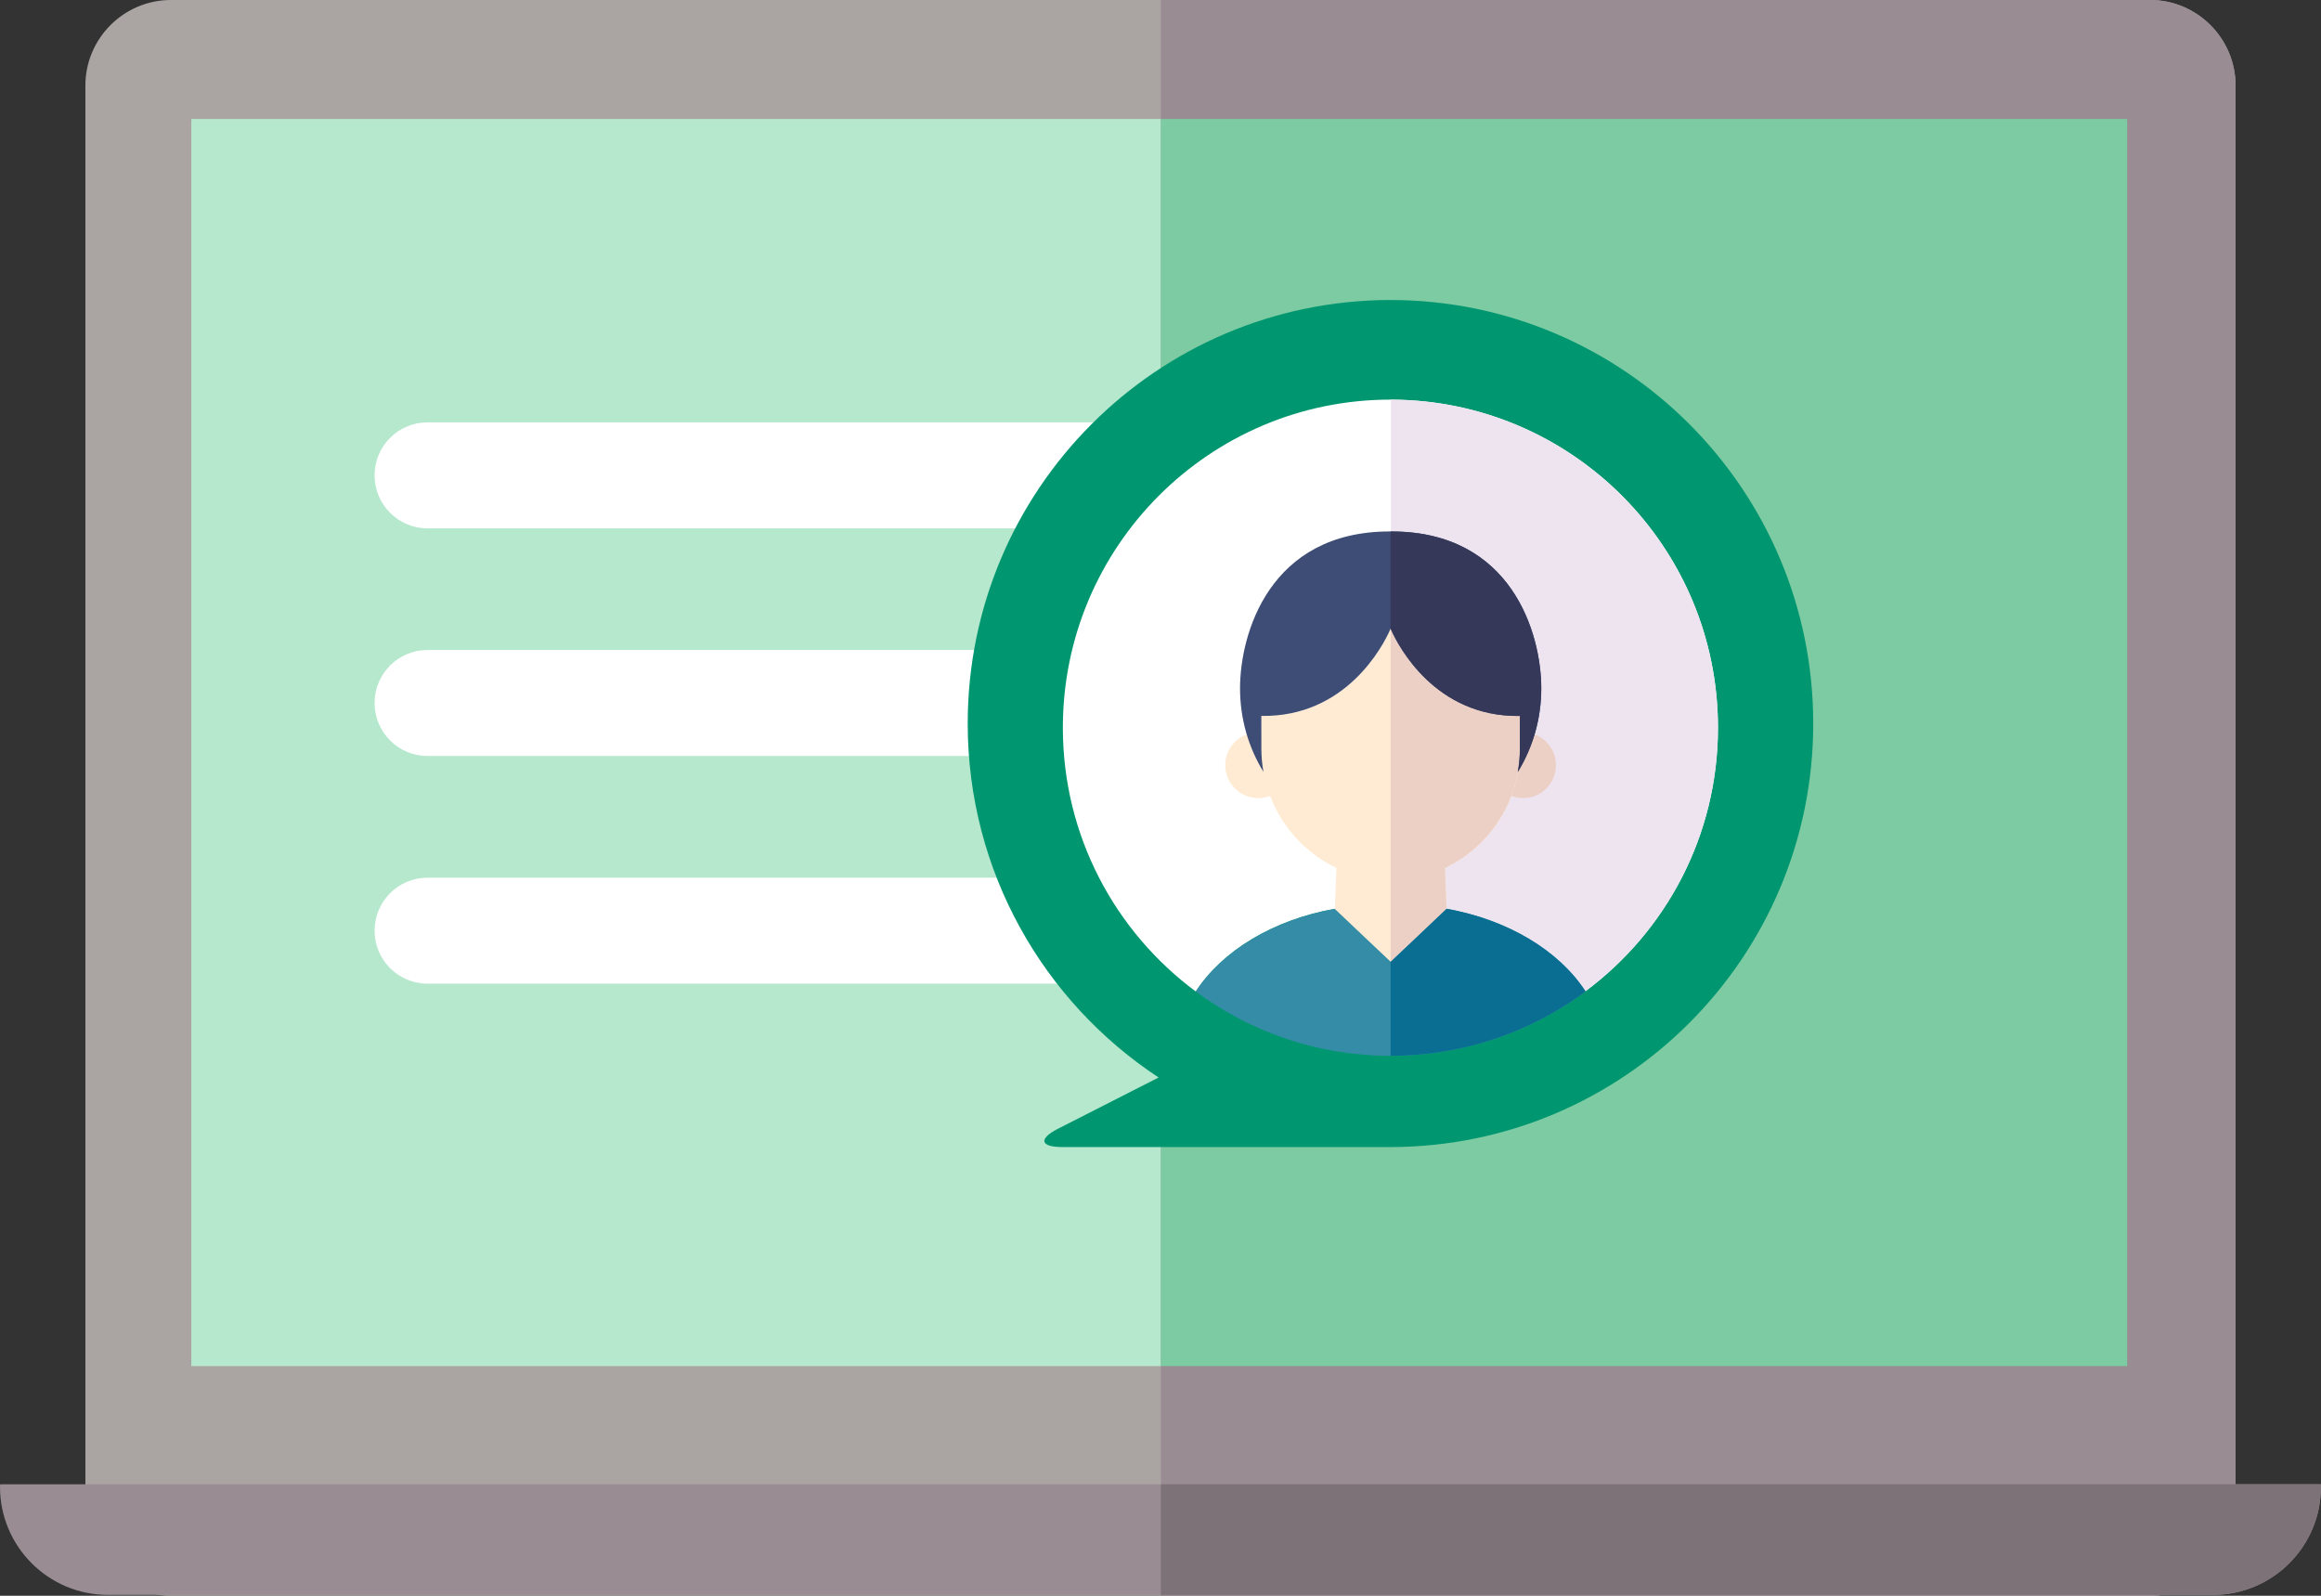 <svg width="160" height="110" viewBox="0 0 160 110" fill="none" xmlns="http://www.w3.org/2000/svg">
<rect x="0" y="0" width="160" height="110" fill="#333333" stroke="none"/>
<g clip-path="url(#clip0_786_442)">
<path d="M148.22 0H11.776C8.535 0 5.886 2.651 5.886 5.895V104.105C5.886 107.349 8.535 110 11.776 110H148.22C151.457 110 154.11 107.349 154.11 104.105V5.895C154.11 2.651 151.457 0 148.22 0Z" fill="#AAA5A3"/>
<path d="M154.11 104.105V5.895C154.11 2.651 151.457 0 148.22 0H80.028V110H148.22C151.457 110 154.11 107.349 154.11 104.105Z" fill="#998C92"/>
<path d="M159.991 102.314H0.009C0.009 102.374 0 102.429 0 102.489C0 106.603 3.335 109.94 7.444 109.94H152.551C156.665 109.94 159.996 106.603 159.996 102.489C159.996 102.429 159.987 102.374 159.987 102.314H159.991Z" fill="#998C92"/>
<path d="M160 102.489C160 102.429 159.992 102.374 159.992 102.314H80.028V109.94H152.551C156.665 109.94 159.996 106.603 159.996 102.489H160Z" fill="#7C7277"/>
<path d="M80.028 8.201H13.19V94.168H80.028V8.201Z" fill="#B5E8CD"/>
<path d="M146.636 8.201H80.028V94.168H146.636V8.201Z" fill="#7DCBA3"/>
<path d="M81.833 32.768C81.833 34.784 80.202 36.421 78.184 36.421H29.471C27.457 36.421 25.821 34.784 25.821 32.768C25.821 30.751 27.452 29.114 29.471 29.114H78.184C80.198 29.114 81.833 30.751 81.833 32.768Z" fill="white"/>
<path d="M81.833 64.154C81.833 66.17 80.202 67.807 78.184 67.807H29.471C27.457 67.807 25.821 66.17 25.821 64.154C25.821 62.138 27.452 60.501 29.471 60.501H78.184C80.198 60.501 81.833 62.138 81.833 64.154Z" fill="white"/>
<path d="M81.833 48.459C81.833 50.475 80.202 52.112 78.184 52.112H29.471C27.457 52.112 25.821 50.475 25.821 48.459C25.821 46.443 27.452 44.806 29.471 44.806H78.184C80.198 44.806 81.833 46.443 81.833 48.459Z" fill="white"/>
<path d="M124.997 49.874C124.997 33.748 111.935 20.679 95.828 20.679C95.815 20.679 95.802 20.679 95.794 20.679C79.725 20.73 66.71 33.782 66.71 49.874C66.71 60.079 71.944 69.057 79.87 74.274L72.933 77.808C71.57 78.503 71.706 79.07 73.235 79.07H95.845C111.943 79.057 124.997 65.992 124.997 49.874Z" fill="#009770"/>
<path d="M95.909 27.546C95.909 27.546 95.879 27.546 95.862 27.546C83.384 27.546 73.269 37.67 73.269 50.16C73.269 57.615 76.872 64.222 82.43 68.345C84.261 65.531 87.766 63.404 92.008 62.645L95.862 66.299L95.909 66.256V66.23L99.691 62.645C103.937 63.404 107.438 65.531 109.269 68.345C114.827 64.222 118.43 57.615 118.43 50.16C118.43 37.696 108.353 27.584 95.905 27.546H95.909Z" fill="white"/>
<path d="M95.883 27.546V66.26L99.691 62.65C103.937 63.408 107.437 65.535 109.269 68.349C114.827 64.227 118.43 57.62 118.43 50.164C118.43 37.691 108.34 27.576 95.879 27.55L95.883 27.546Z" fill="#EEE4EF"/>
<path d="M88.997 52.747C88.997 54.001 87.983 55.015 86.731 55.015C85.479 55.015 84.465 54.001 84.465 52.747C84.465 51.494 85.479 50.48 86.731 50.48C87.983 50.48 88.997 51.494 88.997 52.747Z" fill="#FFEBD3"/>
<path d="M102.732 52.747C102.732 54.001 103.745 55.015 104.997 55.015C106.249 55.015 107.263 54.001 107.263 52.747C107.263 51.494 106.249 50.48 104.997 50.48C103.745 50.48 102.732 51.494 102.732 52.747Z" fill="#ECD0C6"/>
<path d="M95.888 43.361C95.875 43.322 95.866 43.301 95.866 43.301C95.866 43.301 95.858 43.327 95.845 43.365C95.572 44.013 93.072 49.452 86.948 49.35V51.601C86.948 52.146 86.999 52.683 87.093 53.203C87.613 56.14 89.529 58.592 92.131 59.832L92.016 62.645L92.008 62.876L95.802 66.235L95.875 66.299L95.947 66.235L99.742 62.876L99.729 62.645L99.614 59.832C102.216 58.596 104.133 56.145 104.652 53.203C104.746 52.683 104.793 52.146 104.793 51.601V49.346C98.647 49.448 96.152 43.966 95.892 43.356L95.888 43.361Z" fill="#FFEBD3"/>
<path d="M95.888 43.361C95.875 43.322 95.866 43.301 95.866 43.301V66.303L95.939 66.239L99.733 62.88L99.721 62.65L99.606 59.836C102.208 58.6 104.124 56.149 104.644 53.208C104.737 52.688 104.784 52.151 104.784 51.605V49.35C98.639 49.452 96.143 43.97 95.883 43.361H95.888Z" fill="#ECD0C6"/>
<path d="M99.721 62.65L97.804 64.47L95.866 66.303L92.012 62.65C87.77 63.408 84.265 65.535 82.434 68.349C86.19 71.132 90.837 72.782 95.866 72.782C100.9 72.782 105.547 71.137 109.303 68.349C107.472 65.535 103.967 63.408 99.725 62.65H99.721Z" fill="#348CA6"/>
<path d="M99.721 62.65L97.804 64.47L95.866 66.303V72.774C100.9 72.774 105.547 71.128 109.303 68.34C107.472 65.527 103.967 63.4 99.725 62.641L99.721 62.65Z" fill="#096E92"/>
<path d="M104.635 53.208C105.657 51.541 106.249 49.567 106.249 47.449C106.249 43.668 104.205 36.634 95.926 36.634H95.875H95.866H95.853H95.802C87.523 36.634 85.483 43.668 85.483 47.449C85.483 49.567 86.075 51.537 87.097 53.208C87.004 52.688 86.953 52.15 86.953 51.6V49.35C92.817 49.448 95.359 44.46 95.802 43.471C95.802 43.471 95.845 43.378 95.862 43.331C95.879 43.378 95.922 43.471 95.922 43.471C96.369 44.46 98.907 49.448 104.772 49.35V51.6C104.772 52.15 104.72 52.683 104.627 53.208H104.635Z" fill="#3E4D75"/>
<path d="M95.926 36.638C104.205 36.638 106.249 43.668 106.249 47.453C106.249 49.572 105.657 51.541 104.635 53.212C104.729 52.692 104.78 52.155 104.78 51.605V49.354C98.911 49.452 96.373 44.465 95.93 43.476C95.93 43.476 95.871 43.335 95.858 43.314V36.638H95.93H95.926Z" fill="#353859"/>
</g>
<defs>
<clipPath id="clip0_786_442">
<rect width="160" height="110" fill="white"/>
</clipPath>
</defs>
</svg>
